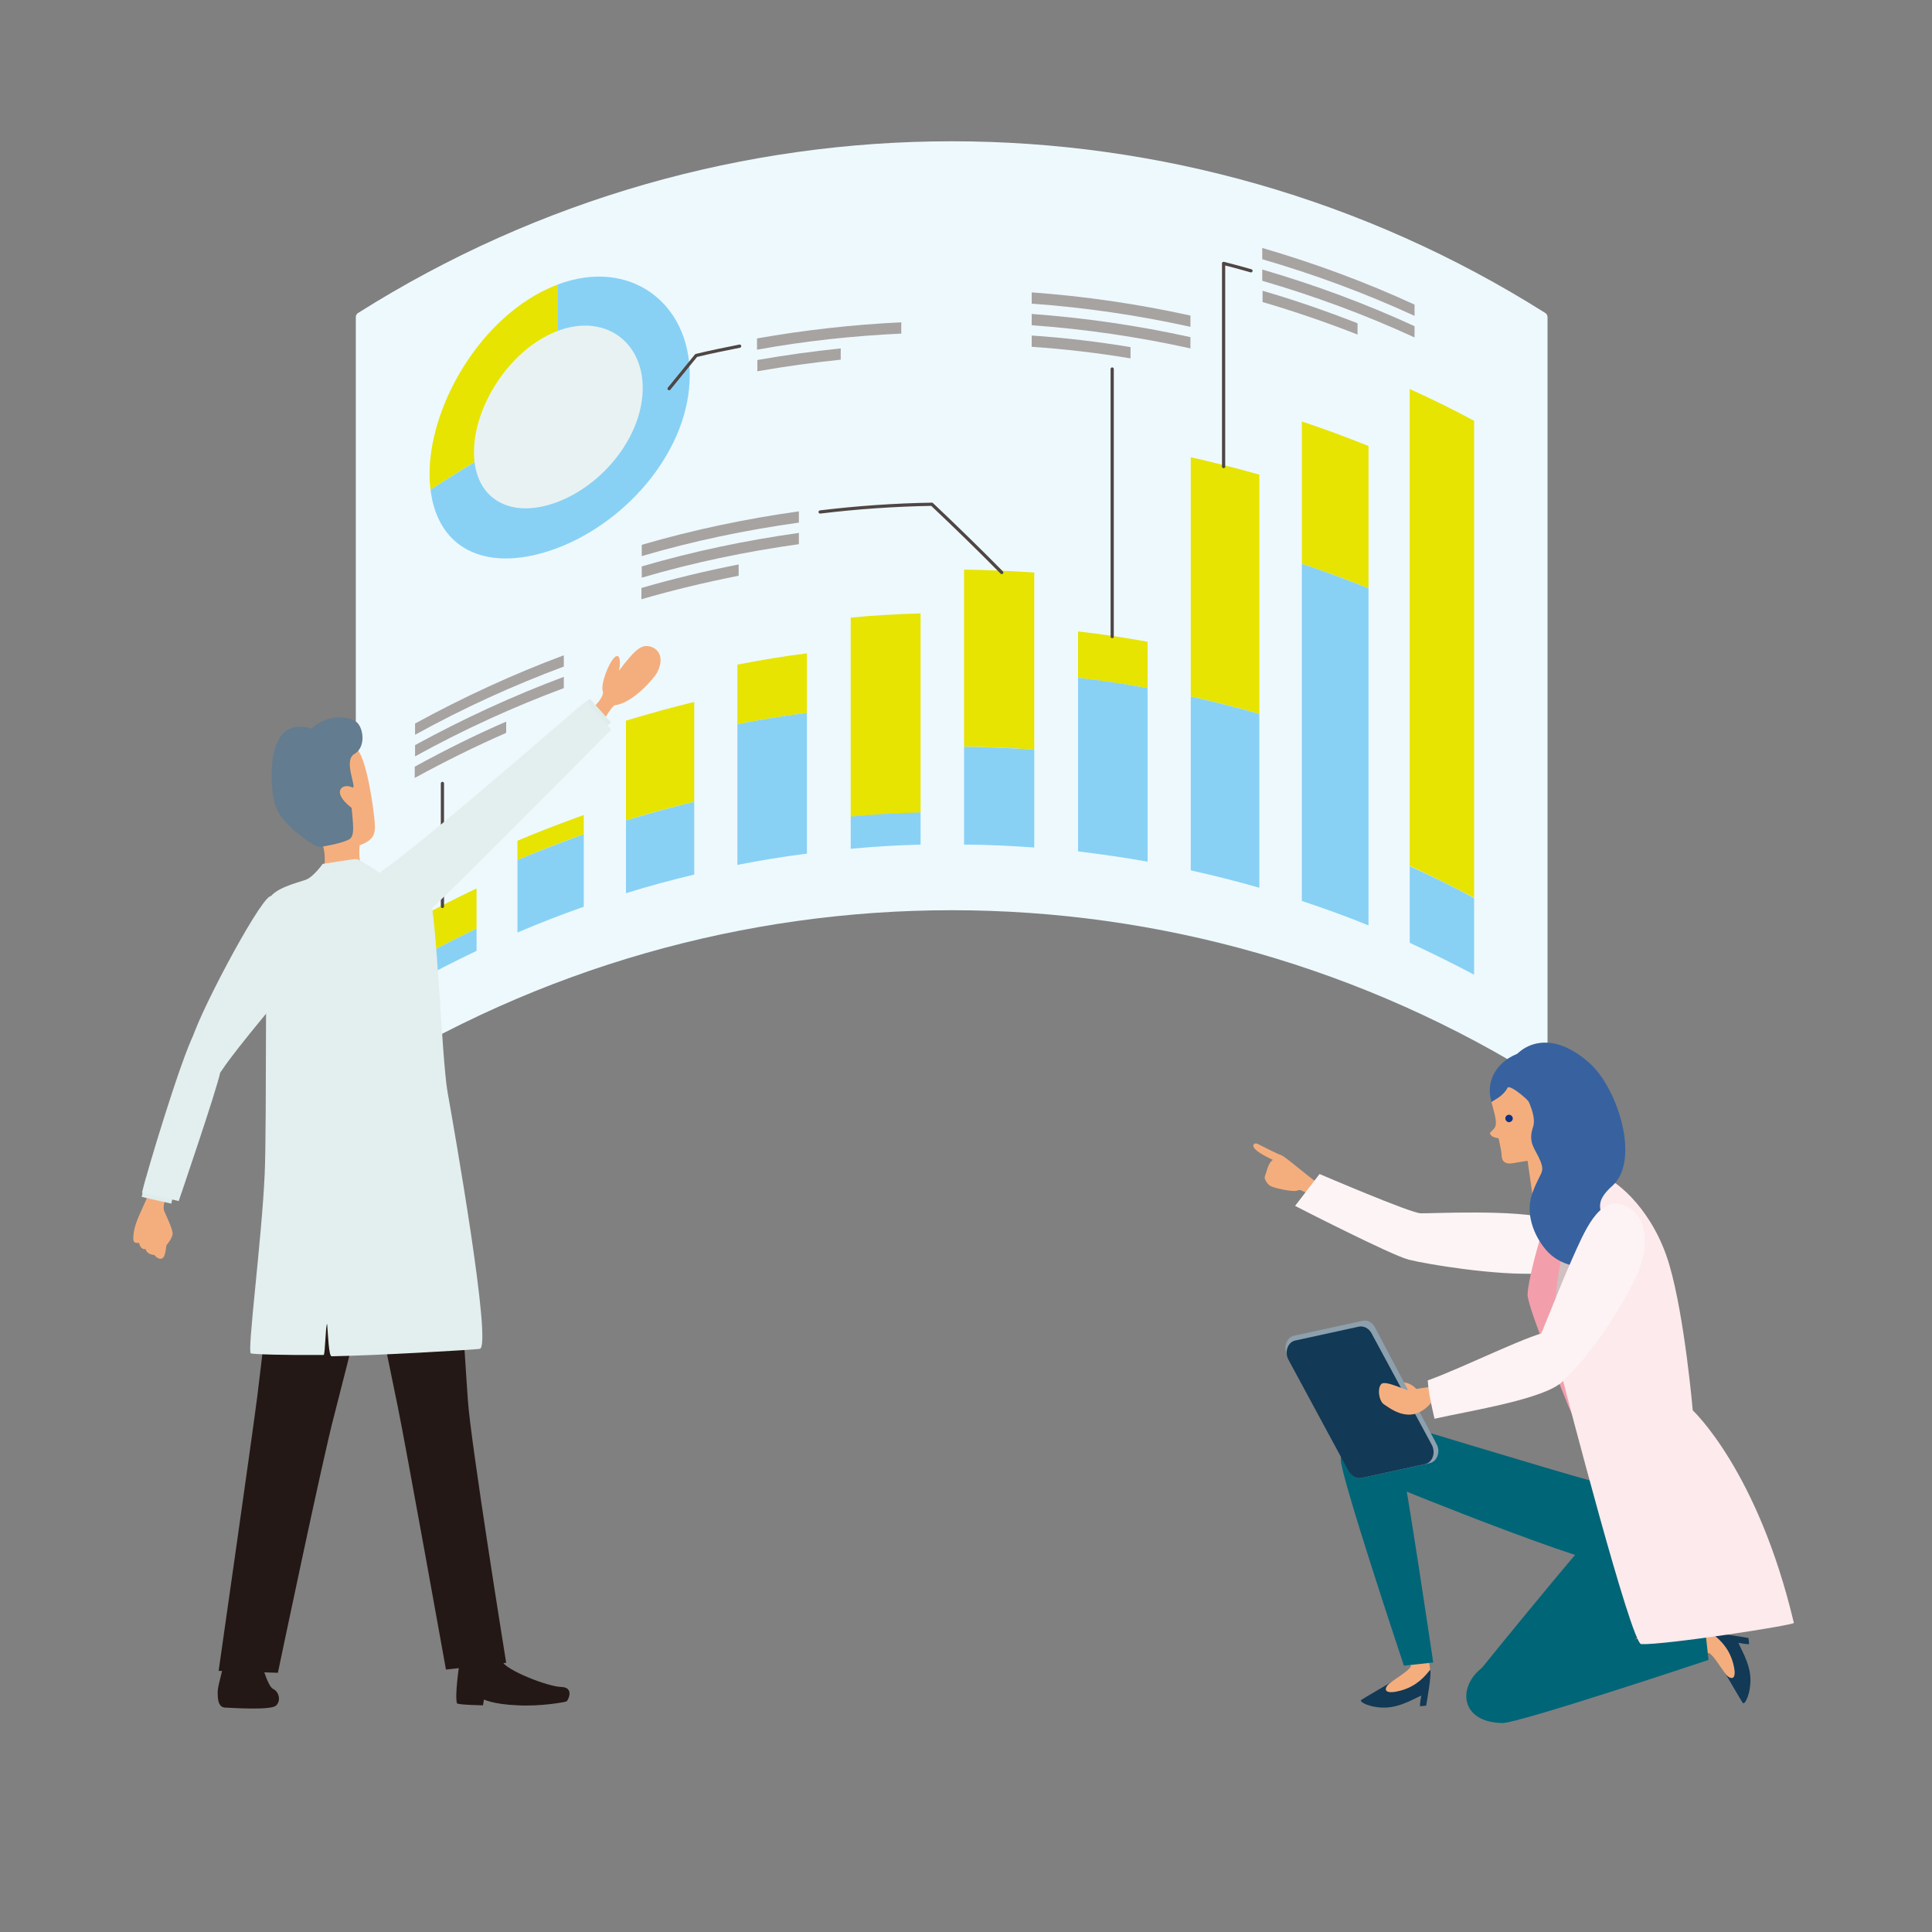 <?xml version="1.0" encoding="utf-8"?>
<!-- Generator: Adobe Illustrator 24.3.0, SVG Export Plug-In . SVG Version: 6.00 Build 0)  -->
<svg version="1.1" id="レイヤー_2" xmlns="http://www.w3.org/2000/svg" xmlns:xlink="http://www.w3.org/1999/xlink" x="0px"
	 y="0px" viewBox="0 0 600 600" style="enable-background:new 0 0 600 600;" xml:space="preserve">
<rect x="0" y="0" width="600" height="600" fill="#808080" stroke="none"/>
<style type="text/css">
	.st0{fill:#EEF9FE;}
	.st1{fill:#E6E400;}
	.st2{fill:#88D1F5;}
	.st3{fill:#E9F2F2;}
	.st4{fill:none;stroke:#4F4644;stroke-linecap:round;stroke-linejoin:round;stroke-miterlimit:10;}
	.st5{fill:#A7A3A1;}
	.st6{fill:#231815;}
	.st7{fill:#F5AF7E;}
	.st8{fill:#637C8F;}
	.st9{fill:#F4AE7D;}
	.st10{fill:#DFECEC;}
	.st11{fill:#E3EEEE;}
	.st12{fill:#123955;}
	.st13{fill:#006577;}
	.st14{fill:#FDF5F5;}
	.st15{fill:#F29FAB;}
	.st16{opacity:0.2;clip-path:url(#SVGID_2_);}
	.st17{fill:#37629F;}
	.st18{fill:#0F3284;}
	.st19{fill:#8DA0AD;}
	.st20{fill:#FDF2F4;}
</style>
<g>
	<g>
		<path class="st0" d="M110.5,335.7c0-79.1,0-158.2,0-237.3c0-0.4,0.3-1,0.7-1.2c112.6-71.1,256.1-71.1,368.7,0
			c0.4,0.2,0.7,0.8,0.7,1.2c0,79.1,0,158.2,0,237.3c0,0.4-0.3,0.6-0.7,0.3c-112.6-71.1-256.1-71.1-368.7,0
			C110.8,336.3,110.5,336.1,110.5,335.7z"/>
		<g>
			<g>
				<g>
					<g>
						<path class="st1" d="M173.1,129.3c-13.4,6.7-26.5,14.3-39.4,22.8c-2.6-20.9,12.3-50,34.5-61.5c1.6-0.8,3.3-1.6,4.9-2.2
							C173.1,102.1,173.1,115.7,173.1,129.3z"/>
					</g>
					<g>
						<path class="st2" d="M173.1,129.3c0-13.6,0-27.3,0-40.9c22.4-8.5,41.2,5.6,41.1,28.2c0,22.6-18.8,45.1-41.1,53.6
							c-20.7,7.8-37,1.4-39.4-18.1C146.5,143.7,159.7,136.1,173.1,129.3z"/>
					</g>
				</g>
				<path class="st3" d="M199.6,120.5c0,14.7-12,29.9-26.5,35.4c-14.5,5.5-25.9-0.8-25.9-15.5c0-14.6,11.4-32.1,25.9-37.6
					C187.6,97.3,199.6,105.9,199.6,120.5z"/>
			</g>
			<g>
				<g>
					<path class="st1" d="M321.2,232.8c-7.2-0.5-14.5-0.9-21.8-0.9c0-18.3,0-36.7,0-55c7.3,0.1,14.5,0.4,21.8,0.9
						C321.2,196.1,321.2,214.5,321.2,232.8z"/>
					<path class="st2" d="M321.2,263.2c-7.2-0.5-14.5-0.9-21.8-0.9c0-10.1,0-20.2,0-30.4c7.3,0.1,14.5,0.4,21.8,0.9
						C321.2,242.9,321.2,253,321.2,263.2z"/>
				</g>
				<g>
					<path class="st1" d="M356.4,213.7c-7.2-1.3-14.4-2.3-21.6-3.2c0-4.8,0-9.6,0-14.4c7.2,0.8,14.4,1.9,21.6,3.2
						C356.4,204.1,356.4,208.9,356.4,213.7z"/>
					<path class="st2" d="M356.4,267.6c-7.2-1.3-14.4-2.3-21.6-3.2c0-18,0-35.9,0-53.9c7.2,0.8,14.4,1.9,21.6,3.2
						C356.4,231.7,356.4,249.6,356.4,267.6z"/>
				</g>
				<g>
					<path class="st1" d="M391.1,221.7c-7-2-14.1-3.8-21.3-5.4c0-24.8,0-49.5,0-74.3c7.1,1.6,14.2,3.4,21.3,5.4
						C391.1,172.2,391.1,197,391.1,221.7z"/>
					<path class="st2" d="M391.1,275.7c-7-2-14.1-3.8-21.3-5.4c0-18,0-36,0-54c7.1,1.6,14.2,3.4,21.3,5.4
						C391.1,239.7,391.1,257.7,391.1,275.7z"/>
				</g>
				<g>
					<path class="st1" d="M425,182.7c-6.8-2.8-13.8-5.3-20.7-7.6c0-14.7,0-29.5,0-44.2c7,2.3,13.9,4.9,20.7,7.6
						C425,153.2,425,168,425,182.7z"/>
					<path class="st2" d="M425,287.4c-6.8-2.8-13.8-5.3-20.7-7.6c0-34.9,0-69.8,0-104.7c7,2.3,13.9,4.9,20.7,7.6
						C425,217.6,425,252.5,425,287.4z"/>
				</g>
				<g>
					<path class="st1" d="M457.8,278.8c-6.6-3.5-13.3-6.8-20-9.9c0-49.4,0-98.7,0-148.1c6.8,3.1,13.4,6.3,20,9.9
						C457.8,180.1,457.8,229.5,457.8,278.8z"/>
					<path class="st2" d="M457.8,302.7c-6.6-3.5-13.3-6.8-20-9.9c0-7.9,0-15.9,0-23.8c6.8,3.1,13.4,6.3,20,9.9
						C457.8,286.8,457.8,294.7,457.8,302.7z"/>
				</g>
				<g>
					<path class="st1" d="M148,288.4c-6.7,3.2-13.4,6.6-19.9,10.2c0-4.2,0-8.3,0-12.5c6.5-3.6,13.2-7,19.9-10.2
						C148,280,148,284.2,148,288.4z"/>
					<path class="st2" d="M148,295.3c-6.7,3.2-13.4,6.6-19.9,10.2c0-2.3,0-4.6,0-6.9c6.5-3.6,13.2-7,19.9-10.2
						C148,290.7,148,293,148,295.3z"/>
				</g>
				<g>
					<path class="st1" d="M181.3,259.1c-6.9,2.4-13.8,5.1-20.6,8c0-2,0-4,0-6c6.8-2.9,13.7-5.5,20.6-8
						C181.3,255.1,181.3,257.1,181.3,259.1z"/>
					<path class="st2" d="M181.3,281.6c-6.9,2.4-13.8,5.1-20.6,8c0-7.5,0-15,0-22.5c6.8-2.9,13.7-5.5,20.6-8
						C181.3,266.6,181.3,274.1,181.3,281.6z"/>
				</g>
				<g>
					<path class="st1" d="M215.6,249c-7.1,1.7-14.2,3.6-21.2,5.8c0-10.3,0-20.7,0-31c7-2.1,14.1-4.1,21.2-5.8
						C215.6,228.3,215.6,238.7,215.6,249z"/>
					<path class="st2" d="M215.6,271.6c-7.1,1.7-14.2,3.6-21.2,5.8c0-7.5,0-15,0-22.6c7-2.1,14.1-4.1,21.2-5.8
						C215.6,256.5,215.6,264,215.6,271.6z"/>
				</g>
				<g>
					<path class="st1" d="M250.6,221.4c-7.2,0.9-14.4,2.1-21.6,3.5c0-6.2,0-12.3,0-18.5c7.2-1.4,14.3-2.6,21.6-3.5
						C250.6,209.1,250.6,215.2,250.6,221.4z"/>
					<path class="st2" d="M250.6,265.1c-7.2,0.9-14.4,2.1-21.6,3.5c0-14.6,0-29.2,0-43.7c7.2-1.4,14.3-2.6,21.6-3.5
						C250.6,236,250.6,250.6,250.6,265.1z"/>
				</g>
				<g>
					<path class="st1" d="M285.9,252.4c-7.3,0.2-14.5,0.6-21.7,1.3c0-20.6,0-41.3,0-61.9c7.2-0.7,14.5-1.1,21.7-1.3
						C285.9,211.1,285.9,231.7,285.9,252.4z"/>
					<path class="st2" d="M285.9,262.3c-7.3,0.2-14.5,0.6-21.7,1.3c0-3.3,0-6.6,0-10c7.2-0.7,14.5-1.1,21.7-1.3
						C285.9,255.7,285.9,259,285.9,262.3z"/>
				</g>
			</g>
			<path class="st4" d="M254.7,159c11.5-1.4,23.1-2.2,34.7-2.4c7.2,6.8,14.5,13.9,21.7,21.2"/>
			<path class="st4" d="M229.7,107.5c-4.5,0.9-9,1.8-13.5,2.9c-2.8,3.4-5.6,6.9-8.4,10.3"/>
			<g>
				<path class="st5" d="M248.1,162.3c-16.5,2.3-32.8,5.7-48.8,10.4c0-1.2,0-2.3,0-3.5c16.1-4.7,32.4-8.1,48.8-10.4
					C248.1,160,248.1,161.1,248.1,162.3z"/>
				<path class="st5" d="M248.1,169c-16.5,2.3-32.8,5.7-48.8,10.4c0-1.2,0-2.3,0-3.5c16.1-4.7,32.4-8.1,48.8-10.4
					C248.1,166.6,248.1,167.8,248.1,169z"/>
				<path class="st5" d="M229.4,178.8c-10.1,2-20.2,4.4-30.2,7.3c0-1.2,0-2.3,0-3.5c10-2.9,20-5.3,30.2-7.3
					C229.4,176.4,229.4,177.6,229.4,178.8z"/>
			</g>
			<g>
				<path class="st5" d="M175.1,207c-15.8,5.9-31.2,12.9-46.2,21.2c0-1.2,0-2.3,0-3.5c15-8.2,30.4-15.3,46.2-21.2
					C175.1,204.7,175.1,205.9,175.1,207z"/>
				<path class="st5" d="M175.1,213.7c-15.8,5.9-31.2,12.9-46.2,21.2c0-1.2,0-2.3,0-3.5c15-8.2,30.4-15.3,46.2-21.2
					C175.1,211.4,175.1,212.5,175.1,213.7z"/>
				<path class="st5" d="M157.2,227.6c-9.6,4.2-19.1,8.9-28.4,14c0-1.2,0-2.3,0-3.5c9.3-5.1,18.7-9.8,28.4-14
					C157.2,225.2,157.2,226.4,157.2,227.6z"/>
			</g>
			<g>
				<path class="st5" d="M369.7,101.5c-16.3-3.6-32.7-6-49.3-7.2c0-1.2,0-2.3,0-3.5c16.5,1.2,33,3.6,49.3,7.2
					C369.7,99.2,369.7,100.3,369.7,101.5z"/>
				<path class="st5" d="M369.7,108.2c-16.3-3.6-32.7-6-49.3-7.2c0-1.2,0-2.3,0-3.5c16.5,1.2,33,3.6,49.3,7.2
					C369.7,105.8,369.7,107,369.7,108.2z"/>
				<path class="st5" d="M351.1,111.3c-10.2-1.7-20.4-2.9-30.7-3.6c0-1.2,0-2.3,0-3.5c10.3,0.7,20.5,1.9,30.7,3.6
					C351.1,108.9,351.1,110.1,351.1,111.3z"/>
			</g>
			<g>
				<path class="st5" d="M279.9,103.6c-15,0.7-29.9,2.3-44.8,5c0-1.2,0-2.3,0-3.5c14.8-2.6,29.8-4.3,44.8-5
					C279.9,101.3,279.9,102.5,279.9,103.6z"/>
				<path class="st5" d="M261.1,111.7c-8.7,0.9-17.3,2.1-25.9,3.6c0-1.2,0-2.3,0-3.5c8.6-1.5,17.2-2.7,25.9-3.6
					C261.1,109.3,261.1,110.5,261.1,111.7z"/>
			</g>
			<g>
				<path class="st5" d="M439.3,98.1c-15.4-7.1-31.2-12.9-47.3-17.6c0-1.2,0-2.3,0-3.5c16.1,4.7,31.9,10.5,47.3,17.6
					C439.3,95.8,439.3,97,439.3,98.1z"/>
				<path class="st5" d="M439.3,104.8c-15.4-7.1-31.2-12.9-47.3-17.6c0-1.2,0-2.3,0-3.5c16.1,4.7,31.9,10.5,47.3,17.6
					C439.3,102.5,439.3,103.6,439.3,104.8z"/>
				<path class="st5" d="M421.6,103.9c-9.7-3.8-19.6-7.2-29.5-10.1c0-1.2,0-2.3,0-3.5c10,2.9,19.8,6.3,29.5,10.1
					C421.6,101.6,421.6,102.8,421.6,103.9z"/>
			</g>
			<path class="st4" d="M388.5,84.1c-2.8-0.8-5.7-1.6-8.5-2.3c0,21,0,42.1,0,63.1"/>
			<path class="st4" d="M345.4,114.6c0,27.7,0,55.4,0,83.1"/>
			<path class="st4" d="M137.4,243.3c0,12.7,0,25.5,0,38.2"/>
		</g>
	</g>
</g>
<g>
	<g>
		<path class="st6" d="M69.9,514.8c-0.3,2.3-2.3,8.7-2.3,10.6c0,1.8,0,4.8,2.3,4.9c2.3,0.1,14.1,0.9,15.8-0.6
			c1.7-1.5,0.9-4.4-0.9-5.2c-1.8-0.8-4.1-9.7-4.1-9.7H69.9z"/>
		<path class="st6" d="M143,514.4c-0.4,2.7-1.8,11.8-1.1,14.6c0.9,0.5,8.1,0.6,8.1,0.6l0.3-1.8c0,0,3,1.5,10.4,1.8
			c7.4,0.4,14.7-1,15.2-1.2c0.5-0.2,2.6-4.4-1.6-4.5c-4.2-0.1-17.2-5.2-18.4-8C154.8,513,143,514.4,143,514.4z"/>
		<g>
			<path class="st6" d="M121.1,368.7l-32.5-9.1c0,0-7.2,62.3-8.7,74.1c-1.5,11.8-12,85.2-12,85.2l18.4,0.6c0,0,14-67,17.5-80
				C107.1,426.6,119.8,377,121.1,368.7z"/>
		</g>
		<g>
			<path class="st6" d="M139.7,357.2h-32.5c0,0,14,68.3,16.4,80c2.4,11.7,14.9,81.3,14.9,81.3l18.7-2.1c0,0-11-68.2-11.9-81.6
				C144.3,421.4,141.1,365.5,139.7,357.2z"/>
		</g>
	</g>
	<path class="st7" d="M109.7,231.9c3.6,0.3,6,17,6.5,21.7c0.5,4.7,0.7,7-4.5,8.9c-0.6,5.2,1.5,11.7,1.5,11.7l-13,1.6
		c0,0,0.9-7.6,0.6-10.6c-0.3-3-2.1-7.9-2.1-7.9S98.4,230.9,109.7,231.9z"/>
	<path class="st8" d="M109.3,244.5c-2.9-1.4-6.7,1.3-0.1,6.4c0.5,5.3,0.9,8.3-0.4,9.5c-1.3,1.2-7.6,2.4-9.3,2.6
		c-1.7,0.2-6.1-3.5-6.1-3.5s-6.5-4.4-8-9.7c-1.6-5.3-3.4-28.2,11.3-23.5c5.3-4.9,12.5-3.9,14.4-1.7c1.9,2.2,2.4,7.6-1.1,9.6
		C106.4,236.3,111.3,245.5,109.3,244.5z"/>
	<path class="st9" d="M182.2,221.7c0,0,5.7-4.8,5-7c-0.7-2.2,1.7-8.6,3.6-10.5c1.9-1.8,2,1.9,1.4,4.1c5-6.5,7-8.5,10.1-7.4
		c3,1.1,3.7,4.3,1.8,7.9c-0.9,1.8-7.6,9.6-13.1,10.2c-1.1,0.1-5.2,7.6-5.2,7.6L182.2,221.7z"/>
	<polygon class="st10" points="178.9,220.5 183.2,217 189.8,224.4 183.3,229.6 	"/>
	<path class="st11" d="M182.1,217.7l7.7,8.9c0,0-53,53.6-56.7,56.4c-3.8,2.8-21.2-7.9-14.4-12.6C133.6,260,177.7,221.1,182.1,217.7z
		"/>
	<path class="st11" d="M118.9,271.7c-1.2-0.7-7.1-4.9-8.3-4.9c-1.2,0-10.4,1.5-10.4,1.5s-2.8,4-5.2,4.9s-10.4,2.7-11.6,6.4
		c-1.2,3.7-0.5,70.2-1.2,85c-0.9,20.3-5.5,55.2-4.3,55.7c0.7,0.3,10.9,0.6,22.6,0.5c0.5,0,0.6-9.6,1.1-9.6c0.3,3.7,0.5,10,1.4,10
		c13.3-0.2,44-2,46-2.3c4-0.6-8.2-69.6-10-79.7c-1.8-10.1-3.4-55.5-5.5-60.4C131.1,273.8,118.9,271.7,118.9,271.7z"/>
	<g>
		<path class="st9" d="M47.3,365.9c-0.8,7.1-6,12.7-5.9,18.8c0,1.5,1,1.3,1.8,1.3c0.3,1.6,1.3,2.1,2,1.9c0.4,1.5,1.8,1.7,2.8,1.9
			c0.9,1.2,2.2,1.5,2.8,0.6c0.6-0.8,0.8-3.3,0.9-3.7c0.5-0.6,1.8-2.2,1.9-3.5c0.1-1.3-1.6-4.8-2.6-7.1c-1-2.4,2.6-9.1,2.6-9.1
			L47.3,365.9z"/>
		<polygon class="st10" points="45.3,366 44,371.7 53.2,373.8 55.1,365.2 		"/>
		<path class="st11" d="M83.8,278.4c-3.8,1.9-23.3,38.7-24.5,45.6c-1.3,7,2.5,19,9.8,8.1c4.8-7.2,19.9-24.8,22.7-28.4
			C94.6,300.1,88.4,276.2,83.8,278.4z"/>
		<path class="st11" d="M44.1,370.4l11.4,2.6c0,0,12-35.1,12.9-40c1-4.9-4-19.8-8.1-12S45.4,364.6,44.1,370.4z"/>
	</g>
</g>
<g>
	<g>
		<g>
			<path class="st12" d="M433.4,521.6c-4.3,2.6-9.6,5.6-10.6,6.3c-1,0.6,2.9,2.6,7.7,2.4s9.6-3.3,10.9-3.7c-0.5,2.6-0.4,3.3-0.4,3.3
				l1.9-0.2c0,0,1.9-10.4,1.2-11.1C437.2,520.8,433.4,521.6,433.4,521.6z"/>
			<path class="st9" d="M423.1,451c0.4-6.8,14.4-4.6,12.9,5.4c-1.4,10,8.4,60.7,8.1,62.2c-1.5,1.9-4,5-9,6.4
				c-5.9,1.6-5.2-0.9-3.6-2.2c1.6-1.3,5.9-3.8,6.7-5.3C433,508.1,421.9,468.6,423.1,451z"/>
		</g>
		<path class="st13" d="M510.1,487.5c-4.9,3.9-79-26.6-79-26.6l-4.6-21.2c0,0,57.9,17.6,68.1,20.3
			C514,465.1,530.2,471.3,510.1,487.5z"/>
		<path class="st13" d="M416.4,453.3c-0.1,5,19.6,64,19.6,64l9.1-1c0,0-8.1-54.7-10-62.9C430.2,432.7,416.6,437.4,416.4,453.3z"/>
	</g>
	<g>
		<g>
			<path class="st12" d="M534.9,518.2c2.6,4.3,5.6,9.6,6.3,10.6c0.6,1,2.6-2.9,2.4-7.7c-0.2-4.8-3.3-9.6-3.7-10.9
				c2.6,0.5,3.3,0.4,3.3,0.4l-0.2-1.9c0,0-10.4-1.9-11.1-1.2C534.1,514.3,534.9,518.2,534.9,518.2z"/>
			<path class="st9" d="M464.2,528.4c-6.8-0.4-4.6-14.4,5.4-12.9c10,1.4,60.7-8.4,62.2-8.1c1.9,1.5,5,4,6.4,9
				c1.6,5.9-0.9,5.2-2.2,3.6c-1.3-1.6-3.8-5.9-5.3-6.7C521.4,518.6,481.9,529.6,464.2,528.4z"/>
		</g>
		<path class="st13" d="M540.9,480.5c-5.6,18.2-65.2,45.3-65.2,45.3l-16.4-6.7c0,0,45.5-56.3,53.7-62.9
			C528.6,443.7,548.5,455.8,540.9,480.5z"/>
		<path class="st13" d="M466.6,535.1c5,0.1,64-19.6,64-19.6l-1-9.1c0,0-55.3,6.6-63.4,8.7C452.7,518.7,450.7,534.9,466.6,535.1z"/>
	</g>
	<g>
		<path class="st9" d="M409.3,367.4c-3-1.9-10.3-8.4-11.5-8.7c-1.1-0.3-6.5-3.1-7.3-3.5c-0.9-0.4-2,0.4-0.6,1.8s5.4,3.2,5.4,3.2
			c-0.9,0.6-1.5,2-1.8,3c-0.2,1-0.9,2.1-0.7,2.9c0.3,0.7,0.8,1.7,1.9,2.3c1.1,0.6,6.8,1.8,8,1.4c1.1-0.5,1.6,0,1.6,0l2.8,1.2
			L409.3,367.4z"/>
		<path class="st14" d="M402.2,374.5l7.6-9.9c0,0,28.4,12.2,31.4,12.2c3,0.1,30.2-1.3,39.6,1.7c9.4,3,10.6,16.3-2.8,17
			c-13.4,0.7-35-2.9-40.5-4.3C432,389.8,402.2,374.5,402.2,374.5z"/>
	</g>
	<g>
		<path class="st15" d="M479,382.3c-1.9,6-4.4,15.6-4.6,19.6c-0.2,4,12.1,33,12.6,34.6c0.6,1.6,11.2,23.4,11.2,23.4s7.2,0,11.8-2.7
			c4.6-2.6-19.9-68.6-19.9-68.6l-3.3-6.5L479,382.3z"/>
		<path class="st9" d="M483.2,369.3c0,0-4.2,13.2-5.1,15.3c2.9,1.3,9.1-2.6,10.1-4.5s0.2-7.8,0.2-7.8L483.2,369.3z"/>
	</g>
	<g>
		<defs>
			<path id="SVGID_1_" d="M497.5,365.1c5.3,1.9,16.1,11.3,20.9,27.6s7.3,45.3,7.3,45.3s20.2,18.7,31.4,66c0.2,0.7-40,6.9-47.4,6.6
				c-3.1-0.1-23.3-78.1-25.2-85.3C482.6,418.1,479.2,386,497.5,365.1z"/>
		</defs>
		<use xlink:href="#SVGID_1_"  style="overflow:visible;fill:#FCEAEC;"/>
		<clipPath id="SVGID_2_">
			<use xlink:href="#SVGID_1_"  style="overflow:visible;"/>
		</clipPath>
		<g class="st16">
			<path class="st6" d="M497.5,365.1l-0.9,17.4l-6.3,1.6l0.9,9c0,0-11.2,24-11.7,40.5c-0.5,16.5-6.2-41.3-6.2-41.3L497.5,365.1z"/>
		</g>
	</g>
	<g>
		<path class="st17" d="M482.1,358.6c4.8-2.3,16.8-17.5,5.6-27.9c-3.8-3.5-8.2-4.7-12.3-4.4c-8,0.7-14.7,7.6-12.2,15.9
			C473.4,342.9,482.1,358.6,482.1,358.6z"/>
		<path class="st9" d="M485.4,367.2c-0.5-1.5-2.7-7.6-3-8.6c-1.6-1.4,0-6.8-0.6-7.8c4.5-5.2-1.4-9.1-2.7-5.8
			c-1.3,3.3-1.8,3.9-2.3,3.5c-0.5-0.4-0.2-2.5-0.5-4.3c-0.4-1.8-7.4-7.6-8.1-6.4c-1.6,3-4.6,3.9-5,4.5c0.7,2.9,2,6.4,1,7.9
			c-1,1.5-2.2,1.5-0.9,2.6c0.6,0.5,2.1,0.7,2.1,0.7s0.8,3.7,0.9,4.6c0.1,0.9-0.3,3.9,3.8,3.1c2.7-0.5,4.3-0.7,4.3-0.7l1.9,13.1
			C476.2,373.7,488.5,374.1,485.4,367.2z"/>
		<g>
			<path class="st18" d="M467.5,347.5c0.1,0.6,0.7,1.1,1.3,1c0.6-0.1,1.1-0.7,1-1.3c-0.1-0.6-0.7-1.1-1.3-1
				C467.9,346.3,467.4,346.8,467.5,347.5z"/>
		</g>
		<path class="st17" d="M493.7,330.2c8.8,7.9,15.8,30.3,7,38.1c-8.8,7.8,0,11.1,2.4,14.3c7.8,10.3-13.6,15.4-22.3,6.3
			c-3.6-3.7-7.4-11.1-5-18.1c2.4-6.9,4.1-6.3,2.6-10.2c-1.6-3.9-4-5.6-2.3-10.6c1.7-5-5.2-14.8-7-17.6
			C467.2,329.6,477.7,315.9,493.7,330.2z"/>
	</g>
	<g>
		<path class="st7" d="M440.8,432.7c-1.8-3.2-4.9-3.8-6.8-3.2c-1.8,0.6-1.8,2.1-1.8,2.1L440.8,432.7z"/>
		<g>
			<path class="st19" d="M422.8,459l21.2-4.6c2.3-0.5,3.4-3.5,2.2-5.8L427,412.2c-0.8-1.5-2.4-2.4-3.9-2l-21.2,4.6
				c-2.3,0.5-3.4,3.5-2.2,5.8L419,457C419.8,458.5,421.3,459.3,422.8,459z"/>
			<path class="st12" d="M422.8,459l19.7-4.3c2.4-0.5,3.4-3.5,2.2-5.9L425.9,414c-0.8-1.5-2.4-2.3-3.9-2l-19.7,4.3
				c-2.4,0.5-3.4,3.5-2.2,5.9l18.8,34.8C419.8,458.5,421.3,459.3,422.8,459z"/>
		</g>
		<path class="st7" d="M444.3,430.7c0,0-5.5,0.7-6.3,1.1c-0.8,0.4-7.7-3.3-9-2c-1.4,1.4-0.7,5.5,0.9,6.4c1.5,1,4.6,3.4,8.3,3.1
			s6.2-3.6,6.2-3.6L444.3,430.7z"/>
		<path class="st20" d="M508.6,395.5c2.8-6,4.5-18.1-4.5-21.3c-7.6-2.7-12,8.1-16,17.1c-4.9,11.1-9,22.4-10.7,25.5
			c-4.1,7.2,1,16.4,7,12.5C490.3,425.5,502.3,409.3,508.6,395.5z"/>
		<path class="st20" d="M485.3,429c-5.5,5.5-28.7,9.1-39.8,11.6c-1.1-4.9-1.8-7.7-2.1-11.9c11.7-4.2,33.5-15.3,38.7-15.3
			S491.4,422.9,485.3,429z"/>
	</g>
</g>
</svg>

